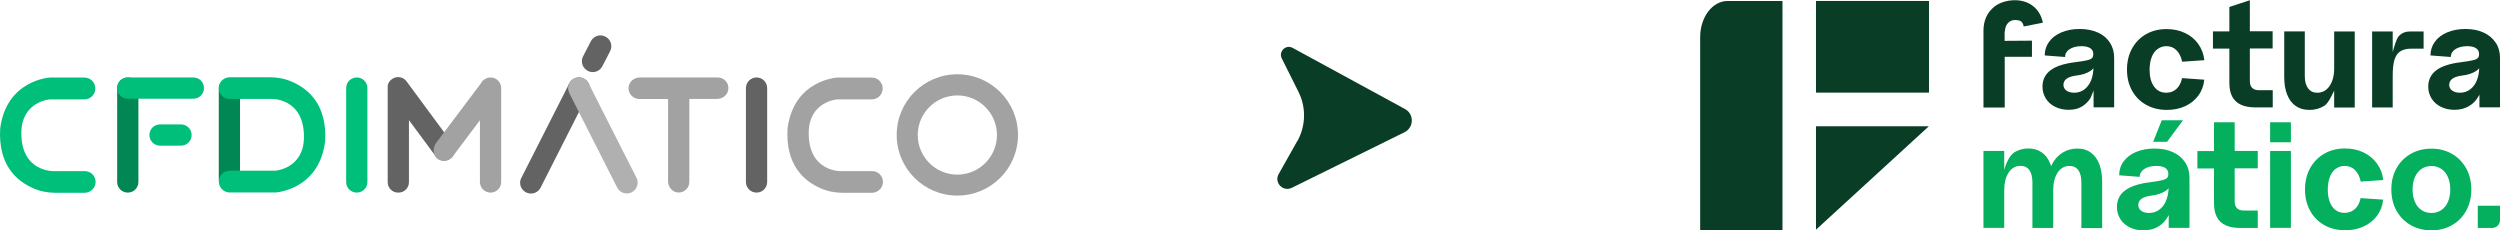 <?xml version="1.0" encoding="UTF-8"?>
<svg id="Capa_2" data-name="Capa 2" xmlns="http://www.w3.org/2000/svg" viewBox="0 0 258.84 23.85">
  <defs>
    <style>
      .cls-1 {
        fill: #04af5d;
      }

      .cls-2 {
        fill: #008753;
      }

      .cls-3 {
        fill: #00bf7b;
      }

      .cls-4 {
        fill: #636364;
      }

      .cls-5 {
        fill: #b0b0b0;
      }

      .cls-6 {
        fill: #a2a2a2;
      }

      .cls-7 {
        fill: #6d5b29;
      }

      .cls-8 {
        fill: #093d25;
      }
    </style>
  </defs>
  <g id="Capa_2-2" data-name="Capa 2">
    <g>
      <path class="cls-3" d="M19.84,13.98h0c0,.61-.49,1.1-1.1,1.1h-2.17c-.61,0-1.1-.49-1.1-1.1h0c0-.61.49-1.1,1.1-1.1h2.17c.61,0,1.1.49,1.1,1.1Z"/>
      <path class="cls-2" d="M13.23,8.02h0c.61,0,1.1.49,1.1,1.1v9.72c0,.61-.49,1.1-1.1,1.1h0c-.61,0-1.1-.49-1.1-1.1v-9.72c0-.61.49-1.1,1.1-1.1Z"/>
      <path class="cls-2" d="M23.75,8.2h0c.61,0,1.1.49,1.1,1.1v9.3c0,.61-.49,1.1-1.1,1.1h0c-.61,0-1.1-.49-1.1-1.1v-9.3c0-.6.49-1.09,1.1-1.09h0Z"/>
      <path class="cls-3" d="M36.94,8.02h0c.61,0,1.1.49,1.1,1.1v9.72c0,.61-.49,1.1-1.1,1.1h0c-.61,0-1.1-.49-1.1-1.1v-9.72c0-.61.49-1.1,1.1-1.1Z"/>
      <path class="cls-4" d="M78.33,8.02h0c.61,0,1.1.49,1.1,1.1v9.72c0,.61-.49,1.1-1.1,1.1h0c-.61,0-1.1-.49-1.1-1.1v-9.72c0-.61.5-1.1,1.1-1.1Z"/>
      <path class="cls-6" d="M74.31,8.02h-8.06c-.59,0-1.11.42-1.17,1-.06.67.46,1.23,1.11,1.23h2.98v8.51c0,.59.42,1.12,1,1.17.65.06,1.2-.46,1.2-1.09v-8.6h2.87c.59,0,1.11-.42,1.17-1,.08-.66-.45-1.22-1.1-1.22Z"/>
      <path class="cls-4" d="M46.85,14.87l-4.76-6.45c-.35-.48-1.02-.58-1.5-.23l-.05.03s-.04.03-.05.05c-.03.02-.06.05-.09.08-.02.02-.04.05-.06.07-.02.03-.05.06-.06.09-.02.02-.03.06-.05.08-.02.04-.04.06-.05.11,0,.03-.02.06-.02.09,0,.04-.02.07-.02.11s0,.07,0,.11c0,.02,0,.05,0,.08v9.78c0,.59.48,1.07,1.07,1.07h.06c.59,0,1.07-.48,1.07-1.07v-6.43l2.77,3.74c.35.48,1.02.58,1.5.23l.05-.03c.49-.35.59-1.02.23-1.5h-.02Z"/>
      <path class="cls-6" d="M50.78,8.02c-.29,0-.56.12-.76.31h-.02c-.07.08-.13.16-.17.25l-4.68,6.22c-.36.49-.34,1.28.15,1.65.49.36,1.18.27,1.55-.22l2.84-3.78v6.39c0,.61.49,1.1,1.1,1.1s1.1-.49,1.1-1.1v-9.72c0-.61-.49-1.1-1.1-1.1h-.01Z"/>
      <path class="cls-4" d="M60.86,7.34h0c.56.29,1.23.06,1.51-.49l.8-1.55c.29-.56.06-1.23-.49-1.51h0c-.56-.29-1.23-.06-1.51.49l-.8,1.55c-.29.55-.06,1.22.49,1.51Z"/>
      <path class="cls-3" d="M22.65,9.14c0,.61.5,1.1,1.11,1.1h4.33s3.38-.14,3.38,3.93c0,3.3-2.96,3.5-2.96,3.5h-4.72c-.63,0-1.13.51-1.13,1.13h0c0,.63.51,1.13,1.13,1.13h4.72s4.5-.23,5.15-5.27c.23-3.81-1.72-5.44-3.39-6.18-.72-.32-1.5-.48-2.3-.48h-4.22c-.62.02-1.12.53-1.11,1.15h0Z"/>
      <path class="cls-3" d="M9.9,18.83c0-.61-.5-1.11-1.11-1.11h-3.2s-3.38.13-3.38-3.93c0-3.3,2.96-3.5,2.96-3.5h3.57c.63,0,1.13-.51,1.13-1.13h0c0-.63-.51-1.13-1.13-1.13h-3.57S.67,8.26.02,13.3c-.23,3.8,1.71,5.43,3.39,6.18.72.32,1.51.48,2.3.48h3.09c.6-.02,1.1-.52,1.1-1.13h0Z"/>
      <path class="cls-6" d="M91.42,18.83c0-.61-.5-1.11-1.11-1.11h-3.2s-3.38.13-3.38-3.93c0-3.3,2.96-3.5,2.96-3.5h3.57c.63,0,1.13-.51,1.13-1.13h0c0-.63-.51-1.13-1.13-1.13h-3.57s-4.5.23-5.15,5.27c-.23,3.8,1.71,5.43,3.39,6.18.72.32,1.51.48,2.3.48h3.09c.6-.02,1.1-.52,1.1-1.13h0Z"/>
      <path class="cls-6" d="M99.12,7.69c-3.47,0-6.28,2.81-6.28,6.28s2.81,6.28,6.28,6.28,6.28-2.81,6.28-6.28-2.82-6.28-6.28-6.28ZM99.12,18.08c-2.27,0-4.1-1.84-4.1-4.1s1.84-4.1,4.1-4.1,4.1,1.84,4.1,4.1-1.84,4.1-4.1,4.1Z"/>
      <path class="cls-3" d="M21.12,9.12h0c0,.61-.49,1.1-1.1,1.1h-6.79c-.61,0-1.1-.49-1.1-1.1h0c0-.61.49-1.1,1.1-1.1h6.79c.61,0,1.1.49,1.1,1.1Z"/>
      <g>
        <path class="cls-7" d="M59.94,8.02c-.84,0-1.38.88-1,1.63l1,1.97,1-1.97c.38-.74-.16-1.63-1-1.63"/>
        <path class="cls-4" d="M60.94,9.65l-2-1.01-4.96,9.77h0c-.08.15-.13.33-.13.51,0,.62.5,1.12,1.12,1.12.44,0,.81-.25,1-.61h0l4.96-9.78h.01Z"/>
        <path class="cls-5" d="M65.9,18.41h0l-4.92-9.7c-.17-.41-.57-.71-1.04-.71-.62,0-1.12.5-1.12,1.12,0,.19.05.36.13.52h-.01l4.96,9.78h0c.19.36.56.61,1,.61.62,0,1.12-.5,1.12-1.12.01-.18-.04-.35-.12-.5Z"/>
      </g>
    </g>
    <g>
      <path class="cls-8" d="M184.55.1v23.71h-8.52V3.84c0-2.07,1.27-3.74,2.84-3.74h5.68Z"/>
      <rect class="cls-8" x="188.02" y=".1" width="11.7" height="9.49"/>
      <polygon class="cls-8" points="199.71 13.07 188.02 23.78 188.02 23.78 188.02 13.07 199.71 13.07"/>
      <path class="cls-8" d="M217.2,3.37c-.54-.25-1.17-.37-1.88-.37s-1.33.12-1.88.35-.98.55-1.28.97c-.3.41-.46.89-.46,1.42l2.11.16c0-.34.16-.61.47-.81.31-.2.73-.31,1.24-.31.38,0,.67.07.88.2.21.13.32.32.33.57,0,.2-.03.35-.12.45s-.26.18-.52.24c-.26.06-.67.13-1.24.2-1.13.14-1.98.41-2.54.83s-.84.99-.84,1.7c0,.46.12.87.35,1.24.23.36.55.65.96.85s.88.31,1.4.31c.58,0,1.08-.13,1.5-.42s.69-.65.79-.86.27-.69.29-.73v1.75h2.13v-5.13c0-.6-.15-1.12-.44-1.57-.29-.45-.71-.8-1.25-1.05h0ZM216.52,8.28c-.16.41-.4.74-.7.97s-.66.35-1.07.35c-.33,0-.59-.07-.8-.22-.2-.15-.31-.35-.31-.6s.11-.47.33-.63.56-.27,1.02-.33c.6-.07,1.08-.23,1.45-.48.12-.08.22-.17.31-.27-.02.45-.1.86-.23,1.21Z"/>
      <path class="cls-8" d="M223.39,5.08c.26-.2.57-.3.91-.3.42,0,.77.14,1.05.43.28.28.48.68.58,1.18l2.3-.16c-.07-.64-.29-1.2-.64-1.69s-.81-.87-1.38-1.13c-.57-.27-1.2-.4-1.89-.4-.8,0-1.51.18-2.13.53-.62.36-1.1.85-1.45,1.49-.35.64-.52,1.36-.52,2.18s.17,1.54.52,2.17.83,1.12,1.46,1.47c.62.35,1.34.53,2.15.53.7,0,1.34-.13,1.9-.39s1.02-.63,1.36-1.1c.35-.47.55-1.02.61-1.64l-2.3-.16c-.09.47-.29.84-.57,1.11-.29.27-.64.4-1.06.4-.54,0-.96-.21-1.27-.64s-.46-1-.46-1.74c0-.49.07-.92.21-1.29s.34-.65.61-.85h.01Z"/>
      <path class="cls-8" d="M232.95.02l-2.13.7v2.53h-1.7v1.78h1.7v3.57c0,.57.1,1.04.3,1.41.2.37.5.65.89.83s.89.28,1.49.28h1.81v-1.78h-1.42c-.31,0-.55-.08-.71-.24s-.24-.39-.24-.71v-3.37h2.36v-1.78h-2.36V0v.02Z"/>
      <path class="cls-8" d="M241.67,7.08c0,.76-.16,1.36-.48,1.83-.32.46-.74.69-1.27.69-.41,0-.73-.15-.95-.46-.23-.3-.34-.73-.34-1.28V3.25h-2.13v4.71c0,.72.1,1.34.31,1.85.2.51.5.9.89,1.17s.86.4,1.42.4c.59,0,1.1-.15,1.55-.44.42-.28.76-1.07,1-1.56v1.75h2.13V3.26h-2.13v3.83h0Z"/>
      <path class="cls-8" d="M248.38,3.72c-.28.28-.49,1.14-.65,1.66v-2.12h-2.13v7.87h2.13v-3.27c0-.7.06-1.26.18-1.66s.32-.7.6-.88.65-.28,1.13-.28h1.29v-1.78h-1.45c-.43,0-.8.15-1.1.46Z"/>
      <path class="cls-8" d="M258.39,4.42c-.29-.45-.71-.8-1.25-1.05s-1.17-.37-1.88-.37-1.33.12-1.88.35c-.55.23-.98.55-1.28.97-.3.41-.46.89-.46,1.42l2.11.16c0-.34.16-.61.47-.81.31-.2.73-.31,1.24-.31.38,0,.67.07.88.2.21.13.32.32.33.57.01.2-.03.35-.12.45s-.26.18-.52.24c-.26.06-.67.13-1.24.2-1.13.14-1.98.41-2.54.83s-.84.99-.84,1.7c0,.46.12.87.35,1.24.23.36.55.65.96.85s.88.31,1.4.31c.58,0,1.08-.13,1.52-.39s.77-.62,1.02-1.09c.02-.03.03-.07.05-.11v1.33h2.13v-5.13c0-.6-.15-1.12-.44-1.57h0ZM256.46,8.28c-.16.41-.4.74-.7.97-.3.23-.66.35-1.07.35-.33,0-.59-.07-.8-.22-.2-.15-.31-.35-.31-.6s.11-.47.33-.63.56-.27,1.02-.33c.6-.07,1.08-.23,1.45-.48.12-.08.22-.17.31-.27-.02.45-.1.86-.23,1.21h0Z"/>
      <path class="cls-8" d="M207.58,3.25c.02-.68.43-1.18,1.05-1.18.16,0,.36.03.52.08.16.08.31.23.38.59l1.98-.39c-.31-1.57-1.6-2.47-3.28-2.31-.71.07-1.45.34-1.9.79-.59.52-.97,1.31-.97,2.35v7.95h2.2v-5.25h2.82v-1.67l-2.83.02v-.98h.03Z"/>
      <path class="cls-1" d="M216.48,15.79c-.38-.27-.84-.41-1.39-.41-.58,0-1.11.15-1.58.45-.47.3-.83.72-1.1,1.27-.02.04-.03.08-.05.11-.03-.08-.05-.17-.08-.25-.2-.51-.49-.91-.88-1.18-.38-.27-.84-.41-1.39-.41s-1.08.15-1.52.45c-.41.28-.84,1.15-.98,1.8v-1.99h-2.15v7.96h2.15v-3.87c0-.77.15-1.39.46-1.86.31-.46.72-.69,1.23-.69.4,0,.71.15.92.45.21.3.31.73.31,1.31v4.67h2.15v-3.87c0-.77.15-1.39.46-1.86.31-.46.72-.69,1.23-.69.4,0,.71.15.92.45.21.3.31.73.31,1.31v4.67h2.15v-4.76c0-.73-.1-1.36-.3-1.87s-.49-.91-.88-1.18h.01Z"/>
      <polygon class="cls-1" points="226.02 12.45 223.82 12.45 222.93 14.68 224.37 14.68 226.02 12.45"/>
      <path class="cls-1" d="M224.97,15.75c-.55-.25-1.18-.37-1.9-.37s-1.35.12-1.9.35c-.56.23-.99.56-1.3.98s-.46.9-.46,1.44l2.13.16c0-.34.16-.61.48-.82.32-.21.74-.31,1.26-.31.38,0,.68.07.89.2s.32.33.33.58c0,.2-.03.35-.12.45-.09.1-.27.18-.53.25s-.68.13-1.25.21c-1.15.14-2,.42-2.57.84-.57.42-.85,1-.85,1.72,0,.47.12.88.35,1.25.23.37.56.65.97.86s.89.31,1.42.31c.58,0,1.1-.13,1.54-.39.44-.26.78-.63,1.03-1.1.02-.04.03-.07.05-.11v1.34h2.15v-5.19c0-.61-.15-1.14-.45-1.59-.3-.46-.72-.81-1.27-1.06h0ZM224.29,20.72c-.16.42-.4.75-.71.98-.31.23-.67.35-1.08.35-.33,0-.6-.07-.8-.22-.21-.15-.31-.35-.31-.61s.11-.48.33-.64.57-.27,1.03-.33c.61-.07,1.09-.24,1.47-.49.12-.08.23-.17.31-.27-.02.46-.1.87-.24,1.23h0Z"/>
      <path class="cls-1" d="M231.38,12.66h-2.15v2.98h-1.72v1.8h1.72v3.61c0,.57.1,1.05.3,1.43s.5.66.9.84c.4.19.9.28,1.5.28h1.83v-1.8h-1.43c-.32,0-.56-.08-.72-.24s-.24-.4-.24-.72v-3.41h2.39v-1.8h-2.39v-2.98h0Z"/>
      <rect class="cls-1" x="235.04" y="12.66" width="2.15" height="2.07"/>
      <rect class="cls-1" x="235.04" y="15.63" width="2.15" height="7.96"/>
      <path class="cls-1" d="M241.84,17.48c.27-.2.57-.3.92-.3.42,0,.78.14,1.07.43.29.29.48.68.59,1.19l2.33-.16c-.07-.65-.29-1.22-.65-1.71-.36-.49-.82-.88-1.39-1.15-.57-.27-1.21-.41-1.91-.41-.81,0-1.52.18-2.15.54-.63.36-1.11.86-1.47,1.5-.35.64-.53,1.38-.53,2.21s.18,1.56.53,2.2.84,1.13,1.47,1.49,1.36.53,2.17.53c.71,0,1.35-.13,1.92-.4.57-.27,1.03-.64,1.38-1.11.35-.48.56-1.03.62-1.66l-2.33-.16c-.1.48-.29.85-.58,1.12-.29.27-.65.41-1.07.41-.54,0-.97-.21-1.28-.64s-.47-1.02-.47-1.76c0-.5.07-.93.21-1.31.14-.37.35-.66.61-.86h0Z"/>
      <path class="cls-1" d="M255.34,17.43c-.36-.64-.85-1.14-1.47-1.5-.63-.36-1.34-.54-2.13-.54s-1.51.18-2.14.54-1.13.86-1.48,1.5c-.36.64-.53,1.37-.53,2.19s.18,1.55.53,2.19c.36.64.85,1.14,1.48,1.5s1.35.54,2.14.54,1.51-.18,2.13-.54c.63-.36,1.12-.86,1.47-1.5.36-.64.53-1.37.53-2.19s-.18-1.55-.53-2.19ZM253.45,20.9c-.16.37-.39.65-.68.85-.3.2-.64.3-1.03.3s-.74-.1-1.03-.3c-.3-.2-.53-.49-.68-.85-.16-.37-.24-.79-.24-1.28s.08-.92.24-1.28c.16-.37.39-.65.68-.85.3-.2.64-.3,1.03-.3s.74.1,1.03.3c.3.2.53.49.68.85.16.37.24.79.24,1.28s-.08.92-.24,1.28Z"/>
      <path class="cls-1" d="M256.55,21.3h2.29v1.49c0,.45-.36.81-.81.81h-1.49v-2.29h0Z"/>
    </g>
    <path class="cls-8" d="M134.31,14.61l-1.92,3.41c-.5.88.44,1.87,1.35,1.43l11.68-5.76c.98-.49,1.01-1.88.05-2.4l-11.63-6.33c-.71-.39-1.49.37-1.13,1.09l1.73,3.46c.81,1.62.76,3.53-.12,5.11h-.01Z"/>
  </g>
</svg>
